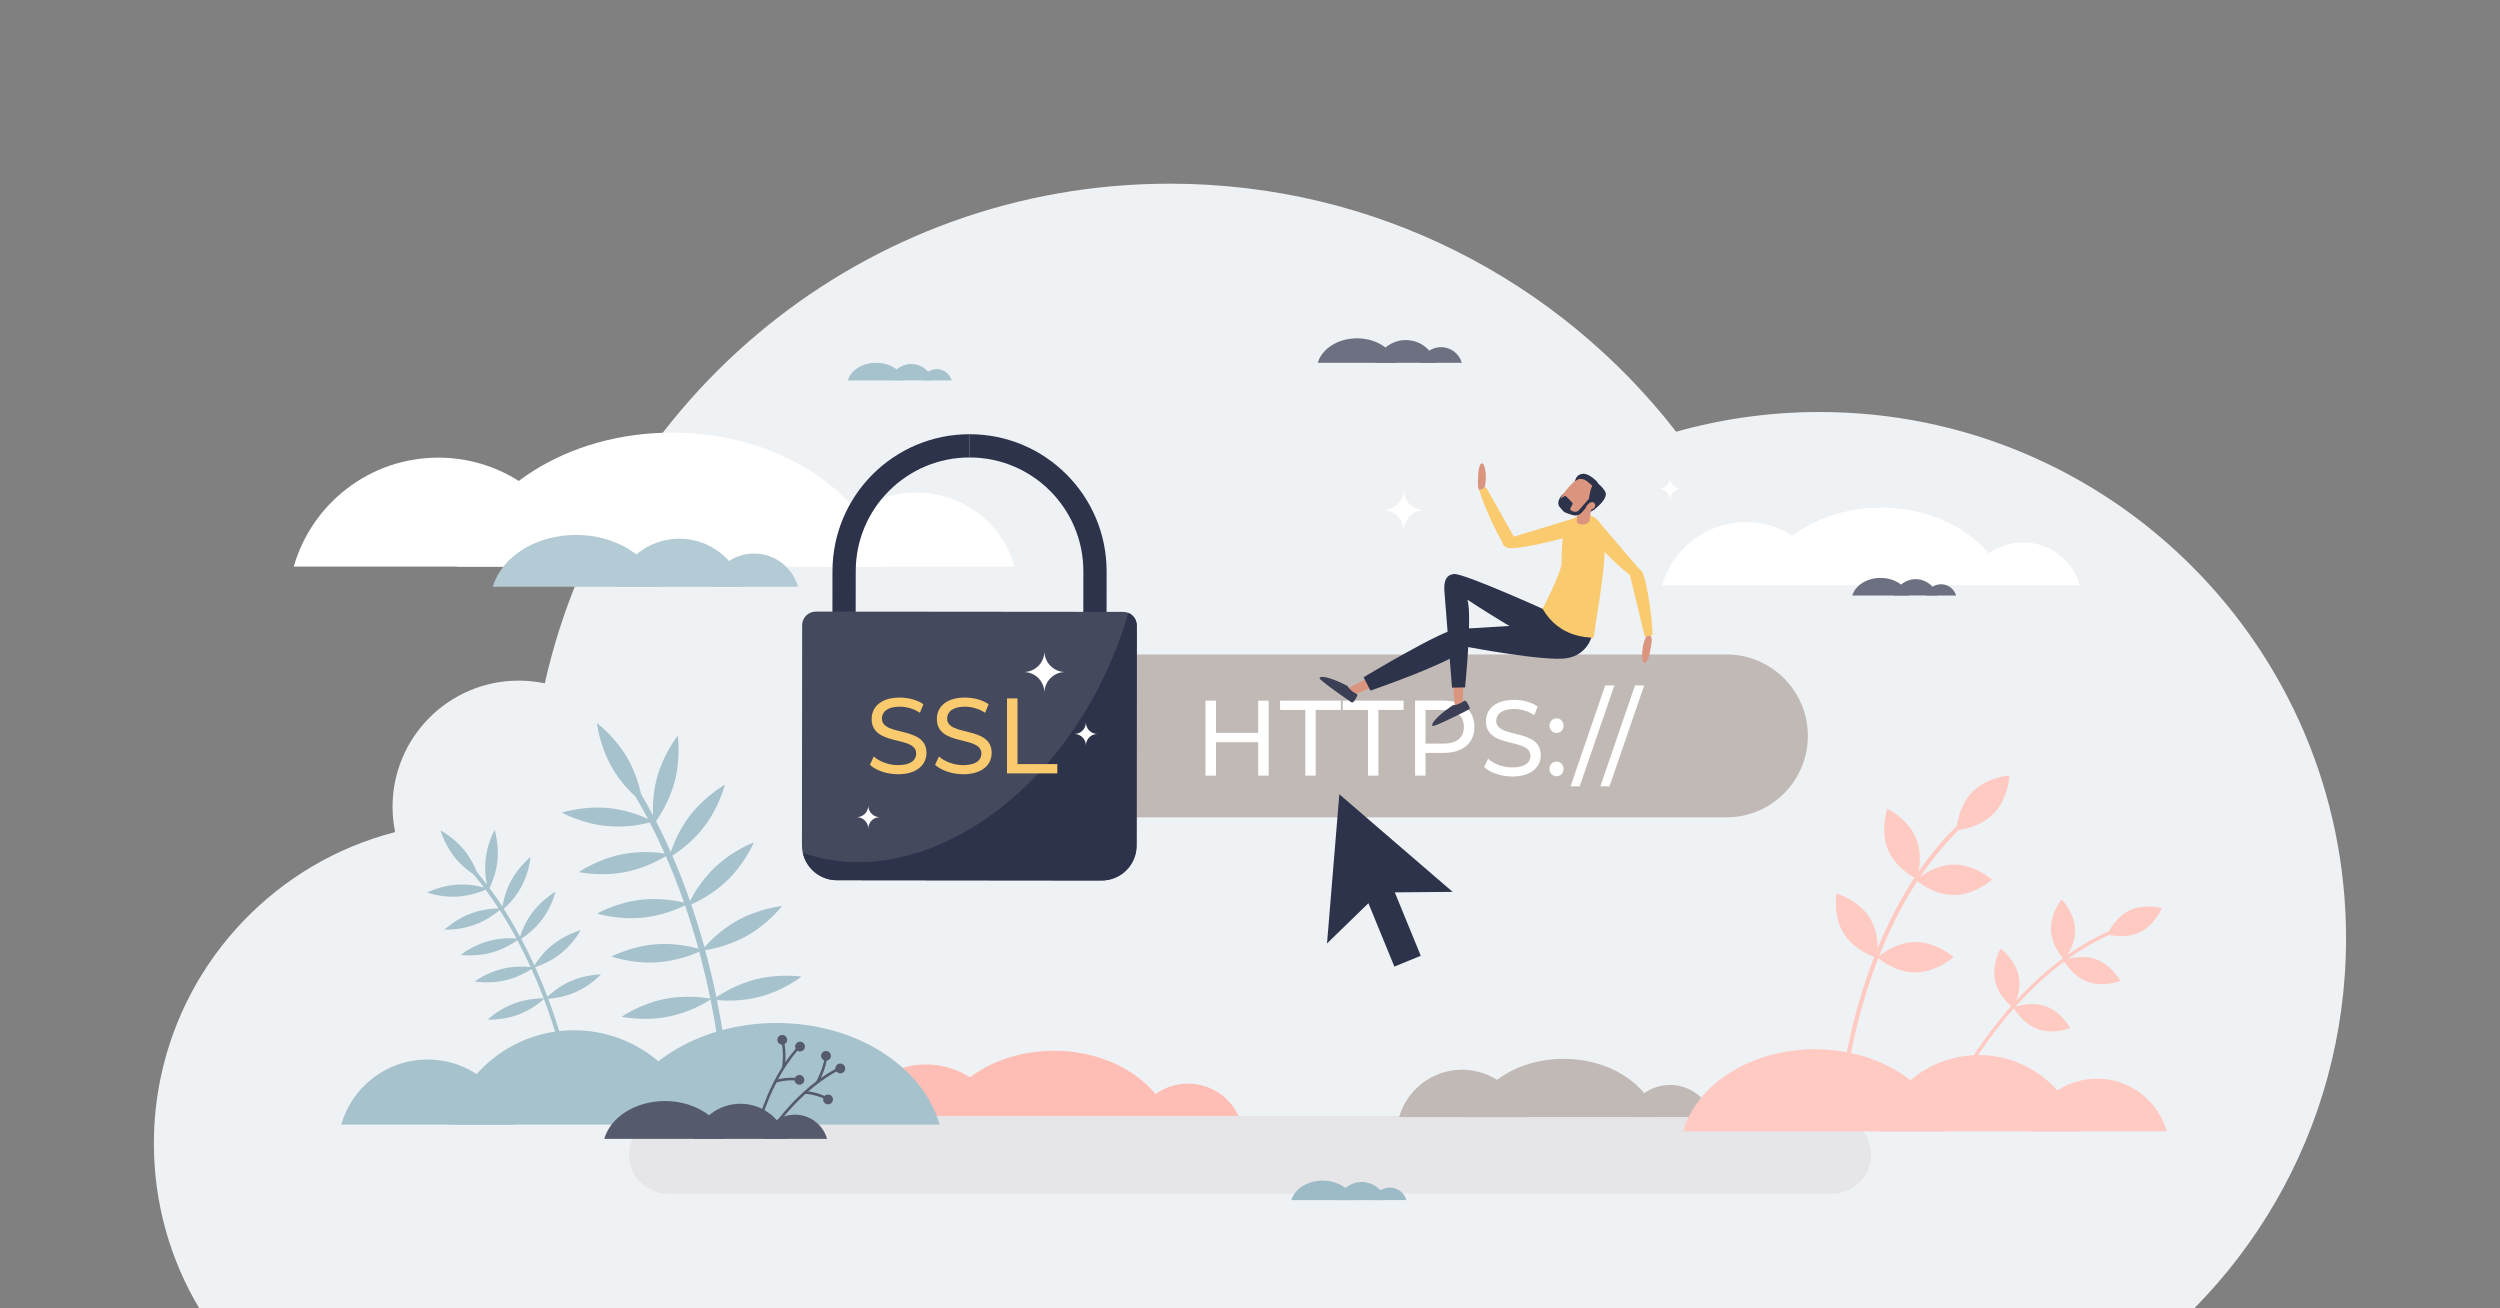 <?xml version="1.0" encoding="utf-8"?>
<!-- Generator: Adobe Illustrator 21.0.0, SVG Export Plug-In . SVG Version: 6.00 Build 0)  -->
<svg version="1.1" id="Layer_1" xmlns="http://www.w3.org/2000/svg" xmlns:xlink="http://www.w3.org/1999/xlink" x="0px" y="0px"
	 viewBox="0 0 3600 1884" style="enable-background:new 0 0 3600 1884;" xml:space="preserve">
<rect x="0" y="0" width="3600" height="1884" fill="#808080" stroke="none"/>
<style type="text/css">
	.st0{fill:#EFF2F5;}
	.st1{fill:#A6C2CD;}
	.st2{fill:#FECAC2;}
	.st3{fill:#FEBEB5;}
	.st4{fill:#E6E6E9;}
	.st5{fill:#6C7080;}
	.st6{fill:#FFFFFF;}
	.st7{fill:#B3CBD4;}
	.st8{fill:#9BBBC7;}
	.st9{fill:#555A6C;}
	.st10{fill:#C1B9B5;}
	.st11{fill:none;stroke:#2D334A;stroke-width:33.486;stroke-miterlimit:10;}
	.st12{fill:#44495E;}
	.st13{fill:#2D334A;}
	.st14{fill:#FACA6E;}
	.st15{fill:#DB957F;}
	.st16{fill:#3B3E54;}
</style>
<g>
	<path class="st0" d="M2620.2,593.3c-71.6,0-140.8,9.9-206.5,28.4c-168.8-217.3-432.6-357.2-729.1-357.2
		c-439.8,0-807.6,307.7-900.1,719.5c-12.1-2.5-24.6-3.9-37.5-3.9c-100.4,0-181.7,81.4-181.7,181.7c0,12.5,1.3,24.6,3.7,36.4
		c-169.5,43.6-301.4,180.7-337.5,353c-6.5,30.8-9.9,62.7-9.9,95.4c0,86.7,23.9,167.9,65.3,237.3h2872.9
		c90.1-91.3,157.2-205.3,191.9-332.7c17.3-63.7,26.6-130.6,26.6-199.8C3378.4,932.8,3038.9,593.3,2620.2,593.3z"/>
	<path class="st1" d="M821.8,1412.8c-16.1,7.1-28.1,17.4-33.5,22.4c-0.2-0.5-0.4-1-0.5-1.4c-4.7-12.4-10.4-26.3-17.1-41.1
		c6.6-2.1,22-7.9,36.4-19.3c19-14.9,29-33.8,29-33.8s-20.7,5.3-39.7,20.3c-14,11-23.1,24.1-26.9,30.3c-5.6-12.2-11.9-25.1-18.9-38.3
		c5.9-3.8,19.1-13.3,30-27.8c14.5-19.3,19.4-40.1,19.4-40.1s-18.6,10.5-33.2,29.7c-10.1,13.5-15.6,27.7-17.9,35
		c-7.1-13.1-14.9-26.5-23.5-39.9c5.3-4.7,16.9-16.1,25.5-32.1c11.4-21.3,13.1-42.6,13.1-42.6s-16.8,13.2-28.2,34.5
		c-7.9,14.7-11.1,29.3-12.3,37c-5.8-9-12-17.9-18.6-26.8c3.1-6.4,9.5-21.3,11.4-39.2c2.5-24-4-44.4-4-44.4s-10.6,18.6-13.1,42.6
		c-1.5,14.6,0.3,27.8,1.9,36c-4.7-6.2-9.5-12.3-14.5-18.3c-3.1-7.7-8.8-19.8-18-31.2c-15.2-18.7-34.2-28.5-34.2-28.5
		s5.6,20.6,20.9,39.4c9.2,11.3,19.7,19.3,26.6,23.9c5.2,6.2,10.2,12.5,15,18.9c-7.6-2.1-22.2-5.2-38.7-4.1
		c-24.1,1.5-43.1,11.4-43.1,11.4s20.1,7.3,44.2,5.8c18.3-1.2,33.6-7.1,40-9.9c6.6,8.9,12.8,17.9,18.7,26.9
		c-7.3,0.1-23.2,1.1-39.9,7.3c-22.6,8.4-38,23.3-38,23.3s21.3,1.2,44-7.2c17.2-6.4,30.2-16.5,35.4-21c8.8,13.7,16.9,27.4,24.2,40.9
		c-7.3-0.6-23.2-0.9-40.2,3.7c-23.3,6.4-39.9,19.9-39.9,19.9s21.2,3.1,44.4-3.3c17.5-4.8,31.3-13.7,37-17.7
		c7.1,13.3,13.5,26.2,19.1,38.6c-7.4-0.8-23.1-1.7-40,2.3c-23.5,5.6-40.6,18.4-40.6,18.4s21,3.9,44.5-1.7
		c17.5-4.1,31.4-12.3,37.4-16.2c6.6,14.6,12.2,28.3,16.9,40.5c0.2,0.6,0.5,1.2,0.7,1.8c-4.8-0.1-23.3,0-42.7,7.3
		c-22.6,8.4-38,23.3-38,23.3s21.3,1.2,44-7.2c19.4-7.2,33.5-19.2,37-22.5c19,50.3,26.6,86.9,26.7,87.2l5.8-1.2
		c-0.1-0.4-7.6-36.6-26.3-86.4c7.3-0.5,23.1-2.4,39.3-9.5c22.1-9.7,36.6-25.5,36.6-25.5S843.9,1403.1,821.8,1412.8z"/>
	<path class="st1" d="M1087,1410.6c-25.7,6.7-46.2,19.1-55.4,25.3c-0.2-0.8-0.3-1.5-0.5-2.3c-4.1-19.7-9.2-41.7-15.6-65.4
		c10.3-1.6,34.7-6.5,59-20c31.9-17.7,51.5-43.4,51.5-43.4s-32.2,3-64.1,20.7c-23.5,13-40.3,30.4-47.5,38.6
		c-5.4-19.6-11.7-40.3-19-61.7c9.8-4.3,31.8-15.3,51.5-34.2c26.3-25.3,38.7-55.1,38.7-55.1s-30.4,11.1-56.7,36.4
		c-18.4,17.7-30,37.5-35.3,47.9c-7.4-21.3-15.8-43.1-25.4-65.2c9-5.7,29.1-19.9,45.8-41.7c22.2-29,29.8-60.4,29.8-60.4
		s-28.3,15.6-50.5,44.6c-15.3,20-23.7,41.1-27.4,52.3c-6.5-14.8-13.6-29.7-21.2-44.5c6.2-8.8,19.3-29.5,26.5-55.8
		c9.6-35.2,4.8-67.2,4.8-67.2s-20.3,25.1-29.9,60.4c-5.8,21.4-6.3,41.6-5.8,54.1c-5.5-10.3-11.2-20.6-17.2-30.8
		c-2.7-12.3-8.3-31.7-19.3-51c-18.2-31.7-44.2-50.9-44.2-50.9s3.4,32.1,21.6,63.8c10.9,19.1,24.7,33.6,34,42.2
		c6.2,10.5,12.2,21.2,17.8,31.8c-10.8-4.9-31.9-13.1-56.8-15.5c-36.3-3.5-67,6.6-67,6.6s28.2,15.8,64.5,19.3
		c27.6,2.7,51.9-2.5,62-5.1c7.7,14.8,14.8,29.8,21.4,44.6c-10.8-1.6-34.9-4.1-61.3,1.2c-35.8,7.1-62.3,25.6-62.3,25.6
		s31.6,7,67.4-0.1c27.2-5.4,49-17.4,57.9-22.8c9.9,22.6,18.6,45,26.2,66.8c-10.8-2.6-34.4-7-60.8-4.2c-36.3,3.9-64.3,20-64.3,20
		s30.8,9.8,67.1,5.8c27.3-3,50-12.8,59.5-17.5c7.4,21.5,13.8,42.4,19.2,62.2c-10.9-3-34-8.1-60.3-6.3c-36.4,2.6-65,17.7-65,17.7
		s30.4,10.9,66.8,8.3c27.1-1.9,49.8-10.8,59.7-15.2c6.3,23.4,11.4,45.2,15.4,64.6c0.2,1,0.4,1.9,0.6,2.9c-7.2-1.3-34.8-5.6-65.5,0.5
		c-35.8,7.1-62.3,25.6-62.3,25.6s31.6,7,67.4-0.1c30.7-6.1,54.6-20.6,60.7-24.6c16.2,79.6,18.6,136.1,18.7,136.6l8.9-0.4
		c0-0.6-2.5-56.4-18.3-135.4c11,1,35.1,2,61-4.7c35.3-9.1,60.7-29.2,60.7-29.2S1122.4,1401.4,1087,1410.6z"/>
	<g>
		<path class="st2" d="M2953.3,1339.4c1,24,19.3,42.8,19.3,42.8s16.5-20.2,15.5-44.3c-1-24-19.3-42.8-19.3-42.8
			S2952.3,1315.3,2953.3,1339.4z"/>
		<path class="st2" d="M2872.8,1412.2c5,23.5,26.1,39,26.1,39s13-22.7,7.9-46.2c-5-23.5-26.1-39-26.1-39
			S2867.8,1388.6,2872.8,1412.2z"/>
		<path class="st2" d="M3066.3,1311c-21.7,10.4-31.7,34.6-31.7,34.6s25.1,7.2,46.8-3.2c21.7-10.4,31.7-34.6,31.7-34.6
			S3088,1300.5,3066.3,1311z"/>
		<path class="st2" d="M3018.2,1381.3c-22.6-8.2-46.9,1.5-46.9,1.5s12.4,23,35.1,31.2s46.9-1.5,46.9-1.5
			S3040.8,1389.5,3018.2,1381.3z"/>
		<path class="st2" d="M2946.2,1449.2c-22.6-8.2-46.9,1.5-46.9,1.5s12.4,23,35.1,31.2c22.6,8.2,46.9-1.5,46.9-1.5
			S2968.8,1457.4,2946.2,1449.2z"/>
		<g>
			<path class="st2" d="M2790.3,1613.2l4.5,1.9c0.2-0.5,22.6-53,65.4-112.9c25.1-35.1,52.2-65.9,80.5-91.5
				c35.4-31.9,72.8-55.7,111.2-70.7l-1.8-4.6c-39,15.3-76.9,39.4-112.8,71.7c-28.6,25.8-56,56.9-81.3,92.3
				C2813.1,1559.7,2790.5,1612.6,2790.3,1613.2z"/>
		</g>
	</g>
	<g>
		<path class="st2" d="M2718.7,1223.7c11.7,28,41.4,42.2,41.4,42.2s10.7-31.1-1-59.1s-41.4-42.2-41.4-42.2
			S2707,1195.7,2718.7,1223.7z"/>
		<path class="st2" d="M2655.3,1344.8c16.2,25.6,47.8,34.7,47.8,34.7s5.4-32.5-10.8-58.1c-16.2-25.6-47.8-34.7-47.8-34.7
			S2639.1,1319.2,2655.3,1344.8z"/>
		<path class="st2" d="M2839.7,1140.8c-21.1,21.8-22.4,54.7-22.4,54.7s32.8-2.4,53.9-24.2s22.4-54.7,22.4-54.7
			S2860.8,1119.1,2839.7,1140.8z"/>
		<path class="st2" d="M2813.6,1245c-30.3,0.2-54.7,22.3-54.7,22.3s24.7,21.8,55,21.6c30.3-0.2,54.7-22.3,54.7-22.3
			S2843.9,1244.8,2813.6,1245z"/>
		<path class="st2" d="M2758.1,1356.5c-30.3,0.2-54.7,22.3-54.7,22.3s24.7,21.8,55,21.6c30.3-0.2,54.7-22.3,54.7-22.3
			S2788.4,1356.3,2758.1,1356.5z"/>
		<g>
			<path class="st2" d="M2645.3,1618.3l6.2,0.3c0-0.7,3.6-72.5,28-162c14.3-52.5,32.9-100.7,55.3-143.2
				c27.9-53.1,61.8-97.5,100.6-132.1l-4.1-4.6c-39.4,35-73.8,80.1-102,133.9c-22.6,43-41.3,91.6-55.8,144.5
				C2649,1545.2,2645.4,1617.6,2645.3,1618.3z"/>
		</g>
	</g>
	<g>
		<path class="st3" d="M1710.7,1560.4c36.8,0,67.8,24.7,77.4,58.4h-154.8C1642.9,1585.1,1673.9,1560.4,1710.7,1560.4z"/>
		<path class="st3" d="M1333.3,1532.8c54.2,0,99.9,36.3,114.1,86h-228.1C1233.4,1569.2,1279.1,1532.8,1333.3,1532.8z"/>
		<path class="st3" d="M1687.3,1618.8c-17.5-60.5-86.8-105.7-169.6-105.7c-82.8,0-152.1,45.2-169.6,105.7H1687.3z"/>
	</g>
	<g>
		<path class="st4" d="M2638.1,1719H961.9c-31,0-56.1-25.1-56.1-56.1c0-31,25.1-56.1,56.1-56.1h1676.2c31,0,56.1,25.1,56.1,56.1
			C2694.2,1693.8,2669.1,1719,2638.1,1719z"/>
	</g>
	<g>
		<path class="st5" d="M2024.4,489.7c20.6,0,38,13.8,43.3,32.7H1981C1986.4,503.5,2003.8,489.7,2024.4,489.7z"/>
		<path class="st5" d="M2075.1,499.9c14.2,0,26.2,9.5,29.9,22.5h-59.8C2048.9,509.4,2060.9,499.9,2075.1,499.9z"/>
		<path class="st5" d="M2010.6,522.4c-5.8-20.1-28.9-35.2-56.5-35.2s-50.6,15-56.5,35.2H2010.6z"/>
	</g>
	<g>
		<path class="st1" d="M1312.2,524.2c14.8,0,27.4,10,31.2,23.5H1281C1284.8,534.2,1297.4,524.2,1312.2,524.2z"/>
		<path class="st1" d="M1348.8,531.5c10.2,0,18.9,6.9,21.6,16.3h-43.1C1329.9,538.4,1338.5,531.5,1348.8,531.5z"/>
		<path class="st1" d="M1302.3,547.8c-4.2-14.5-20.8-25.4-40.7-25.4s-36.5,10.8-40.7,25.4H1302.3z"/>
	</g>
	<g>
		<path class="st6" d="M1319.8,709.3c67.1,0,123.7,45,141.3,106.5h-282.6C1196,754.4,1252.7,709.3,1319.8,709.3z"/>
		<path class="st6" d="M631.2,659c98.9,0,182.3,66.3,208.1,156.9H423C448.9,725.3,532.3,659,631.2,659z"/>
		<path class="st6" d="M1277,815.9c-31.9-110.4-158.4-192.9-309.5-192.9c-151.2,0-277.6,82.5-309.5,192.9H1277z"/>
	</g>
	<g>
		<path class="st7" d="M978.3,775.7c43.6,0,80.5,29.3,91.9,69.3H886.4C897.8,804.9,934.6,775.7,978.3,775.7z"/>
		<path class="st7" d="M1085.8,797.1c30.1,0,55.5,20.2,63.4,47.8h-126.8C1030.3,817.3,1055.7,797.1,1085.8,797.1z"/>
		<path class="st7" d="M949.1,844.9c-12.3-42.7-61.2-74.6-119.7-74.6c-58.4,0-107.3,31.9-119.7,74.6H949.1z"/>
	</g>
	<g>
		<path class="st1" d="M826.6,1483.6c-85.6,0-157.8,57.4-180.2,135.8h360.4C984.4,1541,912.2,1483.6,826.6,1483.6z"/>
		<path class="st1" d="M615.7,1525.7c-59.1,0-108.9,39.6-124.3,93.7h248.7C724.6,1565.3,674.8,1525.7,615.7,1525.7z"/>
		<path class="st1" d="M883.7,1619.4c24.2-83.7,120.1-146.3,234.7-146.3s210.5,62.5,234.7,146.3H883.7z"/>
	</g>
	<g>
		<path class="st8" d="M1960.8,1702.1c16.5,0,30.3,11,34.7,26.1h-69.3C1930.4,1713.1,1944.3,1702.1,1960.8,1702.1z"/>
		<path class="st8" d="M2001.3,1710.1c11.4,0,20.9,7.6,23.9,18h-47.8C1980.4,1717.8,1990,1710.1,2001.3,1710.1z"/>
		<path class="st8" d="M1949.8,1728.2c-4.7-16.1-23.1-28.1-45.1-28.1c-22,0-40.5,12-45.1,28.1H1949.8z"/>
	</g>
	<g>
		<path class="st9" d="M1066.2,1589.4c31.9,0,58.8,21.4,67.1,50.6H999.1C1007.4,1610.8,1034.3,1589.4,1066.2,1589.4z"/>
		<path class="st9" d="M1144.7,1605.1c22,0,40.6,14.8,46.3,34.9h-92.6C1104.2,1619.9,1122.7,1605.1,1144.7,1605.1z"/>
		<path class="st9" d="M1044.9,1640c-9-31.2-44.7-54.5-87.4-54.5s-78.4,23.3-87.4,54.5H1044.9z"/>
	</g>
	<g>
		<path class="st10" d="M2404.9,1562.3c29.2,0,53.8,19.6,61.5,46.3h-122.9C2351.1,1581.9,2375.7,1562.3,2404.9,1562.3z"/>
		<path class="st10" d="M2105.3,1540.4c43,0,79.3,28.9,90.5,68.3h-181.1C2026,1569.2,2062.3,1540.4,2105.3,1540.4z"/>
		<path class="st10" d="M2386.3,1608.6c-13.9-48-68.9-83.9-134.7-83.9c-65.8,0-120.8,35.9-134.7,83.9H2386.3z"/>
	</g>
	<g>
		<path class="st9" d="M1214,1532.7c-3.2-2.2-7.6-1.4-9.8,1.9c-1,1.4-1.4,3.1-1.2,4.7c-7.3,3.9-14.3,8.3-20.9,13
			c2.8-6,6.5-15.2,8.3-24.9c1.9-0.3,3.7-1.3,4.9-3c2.2-3.2,1.4-7.6-1.9-9.8c-3.2-2.2-7.6-1.4-9.8,1.9c-2.2,3.2-1.4,7.6,1.9,9.8
			c0.4,0.3,0.8,0.5,1.2,0.6c-2.8,14.4-10.1,28.2-11.3,30.3c-14.3,10.8-26.3,22.3-35.1,31.7c-15.9,16.8-25.4,30.5-25.5,30.7l3.1,2.2
			c0.1-0.1,9.4-13.6,25.2-30.2c4.7-5,10.4-10.6,16.8-16.4c2.7,0.1,13,0.9,25.6,6.3c-0.7,2.8,0.4,5.8,2.9,7.5
			c3.2,2.2,7.6,1.4,9.8-1.9c2.2-3.2,1.4-7.6-1.9-9.8c-2.8-1.9-6.6-1.5-8.9,0.8c-10-4.4-18.5-5.9-23.5-6.5
			c11.6-10.1,25.5-20.5,40.7-28.7c0.4,0.6,1,1.1,1.6,1.5c3.2,2.2,7.6,1.4,9.8-1.9C1218,1539.3,1217.2,1534.9,1214,1532.7z"/>
		<path class="st9" d="M1118,1558.9c2.6-0.9,12.5-3.8,26.2-3.1c0.3,2.8,2.4,5.3,5.3,6c3.8,0.9,7.6-1.4,8.5-5.2
			c0.9-3.8-1.4-7.6-5.2-8.5c-3.3-0.8-6.7,0.9-8.1,3.9c-10.8-0.6-19.4,1-24.3,2.2c7.3-13.6,16.6-28.2,28-41.2c0.6,0.4,1.3,0.7,2,0.9
			c3.8,0.9,7.6-1.4,8.5-5.2c0.9-3.8-1.4-7.6-5.2-8.5c-3.8-0.9-7.6,1.4-8.5,5.2c-0.4,1.7-0.2,3.4,0.6,4.8c-5.5,6.3-10.5,12.9-15,19.5
			c0.5-6.6,0.7-16.6-1-26.2c1.7-0.9,3-2.5,3.5-4.5c0.9-3.8-1.4-7.6-5.2-8.5c-3.8-0.9-7.6,1.4-8.5,5.2s1.4,7.6,5.2,8.5
			c0.4,0.1,0.9,0.2,1.3,0.2c2.5,14.4,0.5,29.9,0.1,32.3c-9.5,15.1-16.7,30.2-21.7,42.1c-9,21.4-13.1,37.5-13.1,37.7l3.7,0.9
			c0-0.2,4-16,12.9-37.2C1110.7,1573.9,1114,1566.6,1118,1558.9z"/>
	</g>
	<g>
		<path class="st2" d="M2849.3,1519.3c69.2,0,127.5,46.4,145.6,109.8h-291.2C2721.8,1565.7,2780.1,1519.3,2849.3,1519.3z"/>
		<path class="st2" d="M3019.7,1553.3c47.7,0,88,32,100.5,75.8h-201C2931.7,1585.3,2971.9,1553.3,3019.7,1553.3z"/>
		<path class="st2" d="M2803.1,1629.1c-19.6-67.7-97.1-118.2-189.7-118.2c-92.6,0-170.1,50.5-189.7,118.2H2803.1z"/>
	</g>
	<g>
		<path class="st10" d="M2486,1177H1430.4c-64.8,0-117.3-52.5-117.3-117.3v0c0-64.8,52.5-117.3,117.3-117.3H2486
			c64.8,0,117.3,52.5,117.3,117.3v0C2603.3,1124.5,2550.8,1177,2486,1177z"/>
		<g>
			<path class="st6" d="M1826.9,1008.9v108h-15.1v-48.1h-60.8v48.1h-15.1v-108h15.1v46.4h60.8v-46.4H1826.9z"/>
			<path class="st6" d="M1879.6,1022.3h-36.3v-13.4h87.6v13.4h-36.3v94.6h-15V1022.3z"/>
			<path class="st6" d="M1969.9,1022.3h-36.3v-13.4h87.6v13.4h-36.3v94.6h-15V1022.3z"/>
			<path class="st6" d="M2123.2,1046.6c0,23.4-16.6,37.6-44.2,37.6h-26.2v32.7h-15.1v-108h41.3
				C2106.5,1008.9,2123.2,1023.1,2123.2,1046.6z M2108,1046.6c0-15.4-10.1-24.2-29.5-24.2h-25.7v48.4h25.7
				C2097.9,1070.8,2108,1062,2108,1046.6z"/>
			<path class="st6" d="M2137.2,1104.6l5.6-12c7.9,7.3,21.3,12.5,34.9,12.5c18.3,0,26.2-7.2,26.2-16.7c0-26.4-64.1-9.7-64.1-49.8
				c0-16.7,12.7-30.8,40.5-30.8c12.4,0,25.3,3.4,34,9.6l-5,12.3c-9.2-6-19.7-8.8-29-8.8c-18,0-25.7,7.7-25.7,17.1
				c0,26.4,64.1,9.9,64.1,49.5c0,16.5-13,30.7-41,30.7C2161.6,1118.1,2145.7,1112.6,2137.2,1104.6z"/>
			<path class="st6" d="M2231.2,1044.9c0-6.2,4.7-10.5,10.3-10.5c5.4,0,10,4.3,10,10.5c0,6.2-4.5,10.6-10,10.6
				C2235.8,1055.5,2231.2,1051,2231.2,1044.9z M2231.2,1107.2c0-6.2,4.7-10.5,10.3-10.5c5.4,0,10,4.3,10,10.5s-4.5,10.6-10,10.6
				C2235.8,1117.8,2231.2,1113.3,2231.2,1107.2z"/>
			<path class="st6" d="M2311.5,987h13.2l-49.9,145.3h-13.2L2311.5,987z"/>
			<path class="st6" d="M2354.4,987h13.2l-49.9,145.3h-13.2L2354.4,987z"/>
		</g>
		<g>
			<path class="st11" d="M1215.3,1003.2l0.2-180.7c0.1-99.8,81.1-180.6,180.9-180.5"/>
			<path class="st11" d="M1396.3,642L1396.3,642c99.8,0.1,180.6,81.1,180.5,180.9l-0.2,180.7"/>
			<path class="st12" d="M1586.3,1267.9l-381.2-0.4c-27.8,0-50.3-22.6-50.3-50.4l0.3-316.8c0-10.9,8.8-19.6,19.7-19.6l442.5,0.4
				c10.9,0,19.6,8.8,19.6,19.7l-0.3,316.8C1636.7,1245.4,1614.1,1267.9,1586.3,1267.9z"/>
			<path class="st13" d="M1637,900.8l-0.3,316.8c0,27.8-22.6,50.3-50.4,50.3l-381.1-0.4c-24.1,0-44.2-16.9-49.1-39.5
				c154.7,54.8,348.6-61.7,440.8-268.9c11.3-25.4,20.6-51,27.9-76.6C1631.9,885.5,1637,892.6,1637,900.8z"/>
		</g>
		<g>
			<path class="st14" d="M1252.6,1101.3l5.6-12c7.9,7.2,21.3,12.5,34.9,12.5c18.3,0,26.2-7.2,26.2-16.7c0-26.4-64.1-9.7-64.1-49.8
				c0-16.7,12.7-30.8,40.5-30.8c12.4,0,25.3,3.4,34,9.6l-5,12.3c-9.2-6-19.7-8.8-29-8.8c-18,0-25.7,7.7-25.7,17.1
				c0,26.4,64.1,9.9,64.1,49.5c0,16.5-13,30.7-41,30.7C1276.9,1114.9,1261.1,1109.3,1252.6,1101.3z"/>
			<path class="st14" d="M1346.5,1101.3l5.6-12c7.9,7.2,21.3,12.5,34.9,12.5c18.3,0,26.2-7.2,26.2-16.7c0-26.4-64.1-9.7-64.1-49.8
				c0-16.7,12.7-30.8,40.5-30.8c12.4,0,25.3,3.4,34,9.6l-5,12.3c-9.2-6-19.7-8.8-29-8.8c-18,0-25.7,7.7-25.7,17.1
				c0,26.4,64.1,9.9,64.1,49.5c0,16.5-13,30.7-41,30.7C1370.9,1114.9,1355,1109.3,1346.5,1101.3z"/>
			<path class="st14" d="M1450.1,1005.7h15.1v94.6h57.3v13.4h-72.4V1005.7z"/>
		</g>
	</g>
	<g>
		<path class="st6" d="M2913.1,781.1c38.9,0,71.7,26.1,81.9,61.7h-163.7C2841.4,807.2,2874.2,781.1,2913.1,781.1z"/>
		<path class="st6" d="M2514,751.9c57.3,0,105.6,38.4,120.6,90.9h-241.2C2408.4,790.4,2456.7,751.9,2514,751.9z"/>
		<path class="st6" d="M2888.3,842.9c-18.5-64-91.8-111.8-179.4-111.8s-160.9,47.8-179.4,111.8H2888.3z"/>
	</g>
	<g>
		<path class="st5" d="M2758.6,834c14.8,0,27.4,10,31.2,23.5h-62.5C2731.2,844,2743.8,834,2758.6,834z"/>
		<path class="st5" d="M2795.2,841.3c10.2,0,18.9,6.9,21.6,16.3h-43.1C2776.3,848.2,2784.9,841.3,2795.2,841.3z"/>
		<path class="st5" d="M2748.7,857.6c-4.2-14.5-20.8-25.4-40.7-25.4s-36.5,10.8-40.7,25.4H2748.7z"/>
	</g>
	<polygon class="st13" points="2091.8,1284.3 1928.7,1143.8 1928.6,1144.3 1910.9,1358.6 1970.5,1300.6 2007.9,1391.9 
		2026.9,1384.1 2045.9,1376.3 2008.5,1285 	"/>
	<g>
		<path class="st14" d="M2285.3,765.2c-6.3-10.3,3.5-15.3,3.7-15.6c2.6-2.9,9.7-2.1,12.8,1.1l63.9,74.8c1.2,1.1-0.8,3.2-1.9,4.5
			c-0.4,0.4-0.8,0.7-1.3,0.9c-3.4,2.1-8.5,1.6-11.7-0.4C2333.9,820.1,2293.5,778.7,2285.3,765.2z"/>
		<path class="st15" d="M2234.9,922.9c20.6,2.7,27.4-6.4,29.7-13.6c0.3-0.4,0.5-0.9,0.7-1.4c2.5-5.7-0.3-12.3-6.1-14.6l-161.6-63.2
			c-2.5-1-5.4,0.2-6.5,2.7c-0.4,0.8-0.5,1.7-0.4,2.6c-0.5,6.4,2.6,12.7,8.1,16.2C2127.8,869.8,2208.2,919.4,2234.9,922.9z"/>
		<path class="st15" d="M2104.8,838.6c-3.3-5.9-6.9-8.8-12.6-8.5c-6.2,0.3-10.9,5.7-10.4,11.9l12.9,172.8c0.2,2.7,4.4,4.9,7.2,4.7
			c2.7-0.1,4.9-2.4,4.8-5.2l-0.1-7.5C2110.3,887.9,2115,860.1,2104.8,838.6z"/>
		<path class="st15" d="M2109,928.9c4.1-5.4,5.3-9.9,2.7-14.9c-2.8-5.6-9.6-7.7-15.1-4.8l-153.2,81c-2.4,1.3-2.7,6-1.5,8.5
			c1.2,2.4,4.2,3.5,6.7,2.3l6.8-3.1C2066,953.7,2093.4,946.9,2109,928.9z"/>
		<path class="st15" d="M2263.1,940.2c20-5.6,22.7-16.7,22-24.1c0.1-0.5,0.1-1,0.1-1.6c0-6.2-5.1-11.2-11.3-11l-173.4,5.1
			c-2.7,0.1-4.9,2.3-4.9,5.1c0,0.9,0.2,1.8,0.7,2.5c2.1,6.1,7.3,10.6,13.8,11.7C2143.7,933.4,2237.1,947.5,2263.1,940.2z"/>
		<path class="st16" d="M1940.6,987.9c0.8,2.1,3.4,5,6.9,7.7c1.9,1.5,3.9,2.6,5.6,3.4c1.3,0.6,1.9,2.1,1.2,3.3
			c-2.1,4.2-5.7,10.5-7.9,9.2c-3.3-1.9-47.7-32.9-46.4-35.1C1903.4,970.6,1928.1,981.2,1940.6,987.9z"/>
		<path class="st16" d="M2092.2,1015.4c2.2,0.3,6-0.6,10.1-2.5c2.2-1,4.1-2.2,5.6-3.4c1.1-0.9,2.7-0.7,3.5,0.5
			c2.7,3.9,6.5,10,4.3,11.3c-3.2,2-51.6,26.3-52.9,24.1C2059.3,1039.9,2080.5,1023.2,2092.2,1015.4z"/>
		<path class="st13" d="M2231,881c0,0-122.7-55.7-137.1-54.4c-14.4,1.3-14.6,15.4-13.9,25.6c0.7,10.3,10.9,138,10.9,138l18.8-0.3
			c0,0,10.5-103.7,3.4-126.3c0,0,105.7,69.7,123.8,68c18.1-1.7,26-26.8,26-26.8L2231,881z"/>
		<path class="st13" d="M2292.6,914.9c0,0-5.8,28.3-37,33c-31.2,4.7-141.3-16.1-141.3-16.1s-11.6,17.4-140.9,62.7l-9.8-19.3
			c0,0,115.4-69.3,134.8-69.6c19.4-0.2,150.8-9.3,150.8-9.3L2292.6,914.9z"/>
		<g>
			<path class="st14" d="M2248.7,811.2c0.4-5.8-1.1-43.9,7.4-54.3c7.5-9,18-20.3,33.6-14.9c19.7,6.8,21.8,29.4,21.3,47.5
				c-1.2,41.5-10.5,87.6-16.2,129c-8.6-1-49.3,0-73.5-41.9C2221.4,876.5,2247.6,826.4,2248.7,811.2z"/>
		</g>
		<path class="st15" d="M2133.1,708.8c-3-2.2-4.8-5.7-4.9-9.4c-0.2-9.6,0.1-27.7,4.4-31.6c6-5.4,11.2,25,2.2,42.3L2133.1,708.8z"/>
		<path class="st14" d="M2272.8,767.5c11.8-5.6,5.8-15,5.7-15.3c-0.6-3.8-7.6-6.9-12.3-5.7l-101.7,31c-1.7,0.3-1.2,3.1-0.9,4.8
			c0.1,0.6,0.3,1.1,0.7,1.5c1.9,3.5,6.8,5.8,10.9,5.7C2196.6,789.4,2257.5,774.8,2272.8,767.5z"/>
		<g>
			<path class="st14" d="M2130.2,705.9c6.1,21.3,26.2,65.6,34.8,76.7c7.1,9.2,12.6,4.8,12.9,4.7c3.3-1.3,5.6-7.7,3.7-11.5
				l-41.8-74.4L2130.2,705.9z"/>
		</g>
		<g>
			<path class="st13" d="M2244.1,722.6c0,0,1.7-8.3,8.5-12.3c6.8-4,4.6,4.1,4.6,4.1L2244.1,722.6z"/>
			<path class="st13" d="M2296.4,733c-0.7,0.4-12.9,9.8-15.1,8.7c-3-1.5,3.7-10.4,3.7-10.4L2296.4,733z"/>
			<path class="st13" d="M2267.4,694.9c0,0,1-7.9,6.1-10.8c4.8-2.7,11.6-4.5,25.5,8.7c2,1.9,2.3,4.9,0.8,7.2l-4.2,6.5L2267.4,694.9z
				"/>
			<path class="st15" d="M2289.8,725.9c-7.5,8.5-14.3,15-22.8,15.2c-3,0.1-6.4-0.4-9.7-2c-2.1-1-4.2-2.4-6.2-4.3
				c-5.1-5.1-6.1-10.1-4.4-15.3c1.9-6,7.3-12.4,13.5-19.5c11.7-13.4,24.3-14.4,32.5-7.2C2300.9,699.9,2301.5,712.6,2289.8,725.9z"/>
			<path class="st15" d="M2294.3,719.7l-18.2-4.1c-0.6,2.5-5.4,26.3-5.6,35.5c0.3,2.9,4.8,4.7,9.9,4.1c4.6-0.5,8.2-2.9,8.7-5.4l0,0
				C2289.1,744.4,2292.3,728.4,2294.3,719.7z"/>
			<path class="st13" d="M2293.9,735c0,0-4.7-1.4-5.7-7c-1.3-7.3,1.2-19.7,3.1-24.8c3.4-9,7-9.6,7-9.6s14.2,11,14.1,18.1
				C2312.2,722.4,2293.9,735,2293.9,735z"/>
			<path class="st13" d="M2290.7,715.2l-17.1,19.5c-1.8,2.1-4.7,2.8-7.3,2l-3-1c-1.8-0.6-2.7-2.7-1.7-4.4l2.6-4.6
				c0.6-1,0.4-2.3-0.4-3.2l-8.2-8.4c-0.9-0.9-2.3-1.1-3.3-0.4l-4.4,2.8c-4.4,2.8-5.2,8.8-1.9,12.7l4.7,5.4c1,1.2,2.3,2.1,3.7,2.6
				c0.1,0,0.2,0.1,0.3,0.1l0.2,0.1c0,0,0,0,0,0l2.3,0.8v0l7.5,2.5c4.6,1.5,9.7,0.1,12.9-3.5l17.1-19.5L2290.7,715.2z"/>
			<path class="st15" d="M2295.5,731.5c-2.5,2.9-8.7,4.1-10.8,2.3c-2.1-1.8-0.6-4.6,1.9-7.6c2.5-2.9,6.6-4.1,8.7-2.3
				S2298,728.6,2295.5,731.5z"/>
			<path class="st13" d="M2294.7,701l-8.7-7.5c-2.9-2.5-6.6-3.9-10.5-3.9l-5.2,0l11.1-4.6l9.2,3.4l8.3,8.3L2294.7,701z"/>
		</g>
		<path class="st15" d="M2375,913.4c2.7,2.6,4,6.3,3.5,10c-1.2,9.5-4,27.4-8.9,30.7c-6.8,4.5-7.6-26.4,3.8-42.2L2375,913.4z"/>
		<g>
			<path class="st14" d="M2379.7,914.7c-0.1-23.4-7.9-73.9-13.4-87.5c-4.6-11.3-11.5-8.2-11.8-8.1c-3.8,0.5-7.9,6.4-7.1,10.8
				l21.2,86.8L2379.7,914.7z"/>
		</g>
	</g>
	<path class="st6" d="M1474.1,967.7c16.5,0,29.9-13.4,29.9-29.9c0,16.5,13.4,29.9,29.9,29.9c-16.5,0-29.9,13.4-29.9,29.9
		C1504,981.1,1490.6,967.7,1474.1,967.7z"/>
	<path class="st6" d="M1991.3,734.7c16.5,0,29.9-13.4,29.9-29.9c0,16.5,13.4,29.9,29.9,29.9c-16.5,0-29.9,13.4-29.9,29.9
		C2021.2,748.1,2007.8,734.7,1991.3,734.7z"/>
	<path class="st6" d="M1547.1,1056.9c9.2,0,16.6-7.4,16.6-16.6c0,9.2,7.4,16.6,16.6,16.6c-9.2,0-16.6,7.4-16.6,16.6
		C1563.7,1064.4,1556.3,1056.9,1547.1,1056.9z"/>
	<path class="st6" d="M2388.3,703.9c9.2,0,16.6-7.4,16.6-16.6c0,9.2,7.4,16.6,16.6,16.6c-9.2,0-16.6,7.4-16.6,16.6
		C2404.9,711.4,2397.5,703.9,2388.3,703.9z"/>
	<path class="st6" d="M1233.7,1176.7c9.2,0,16.6-7.4,16.6-16.6c0,9.2,7.4,16.6,16.6,16.6c-9.2,0-16.6,7.4-16.6,16.6
		C1250.4,1184.2,1242.9,1176.7,1233.7,1176.7z"/>
</g>
</svg>

